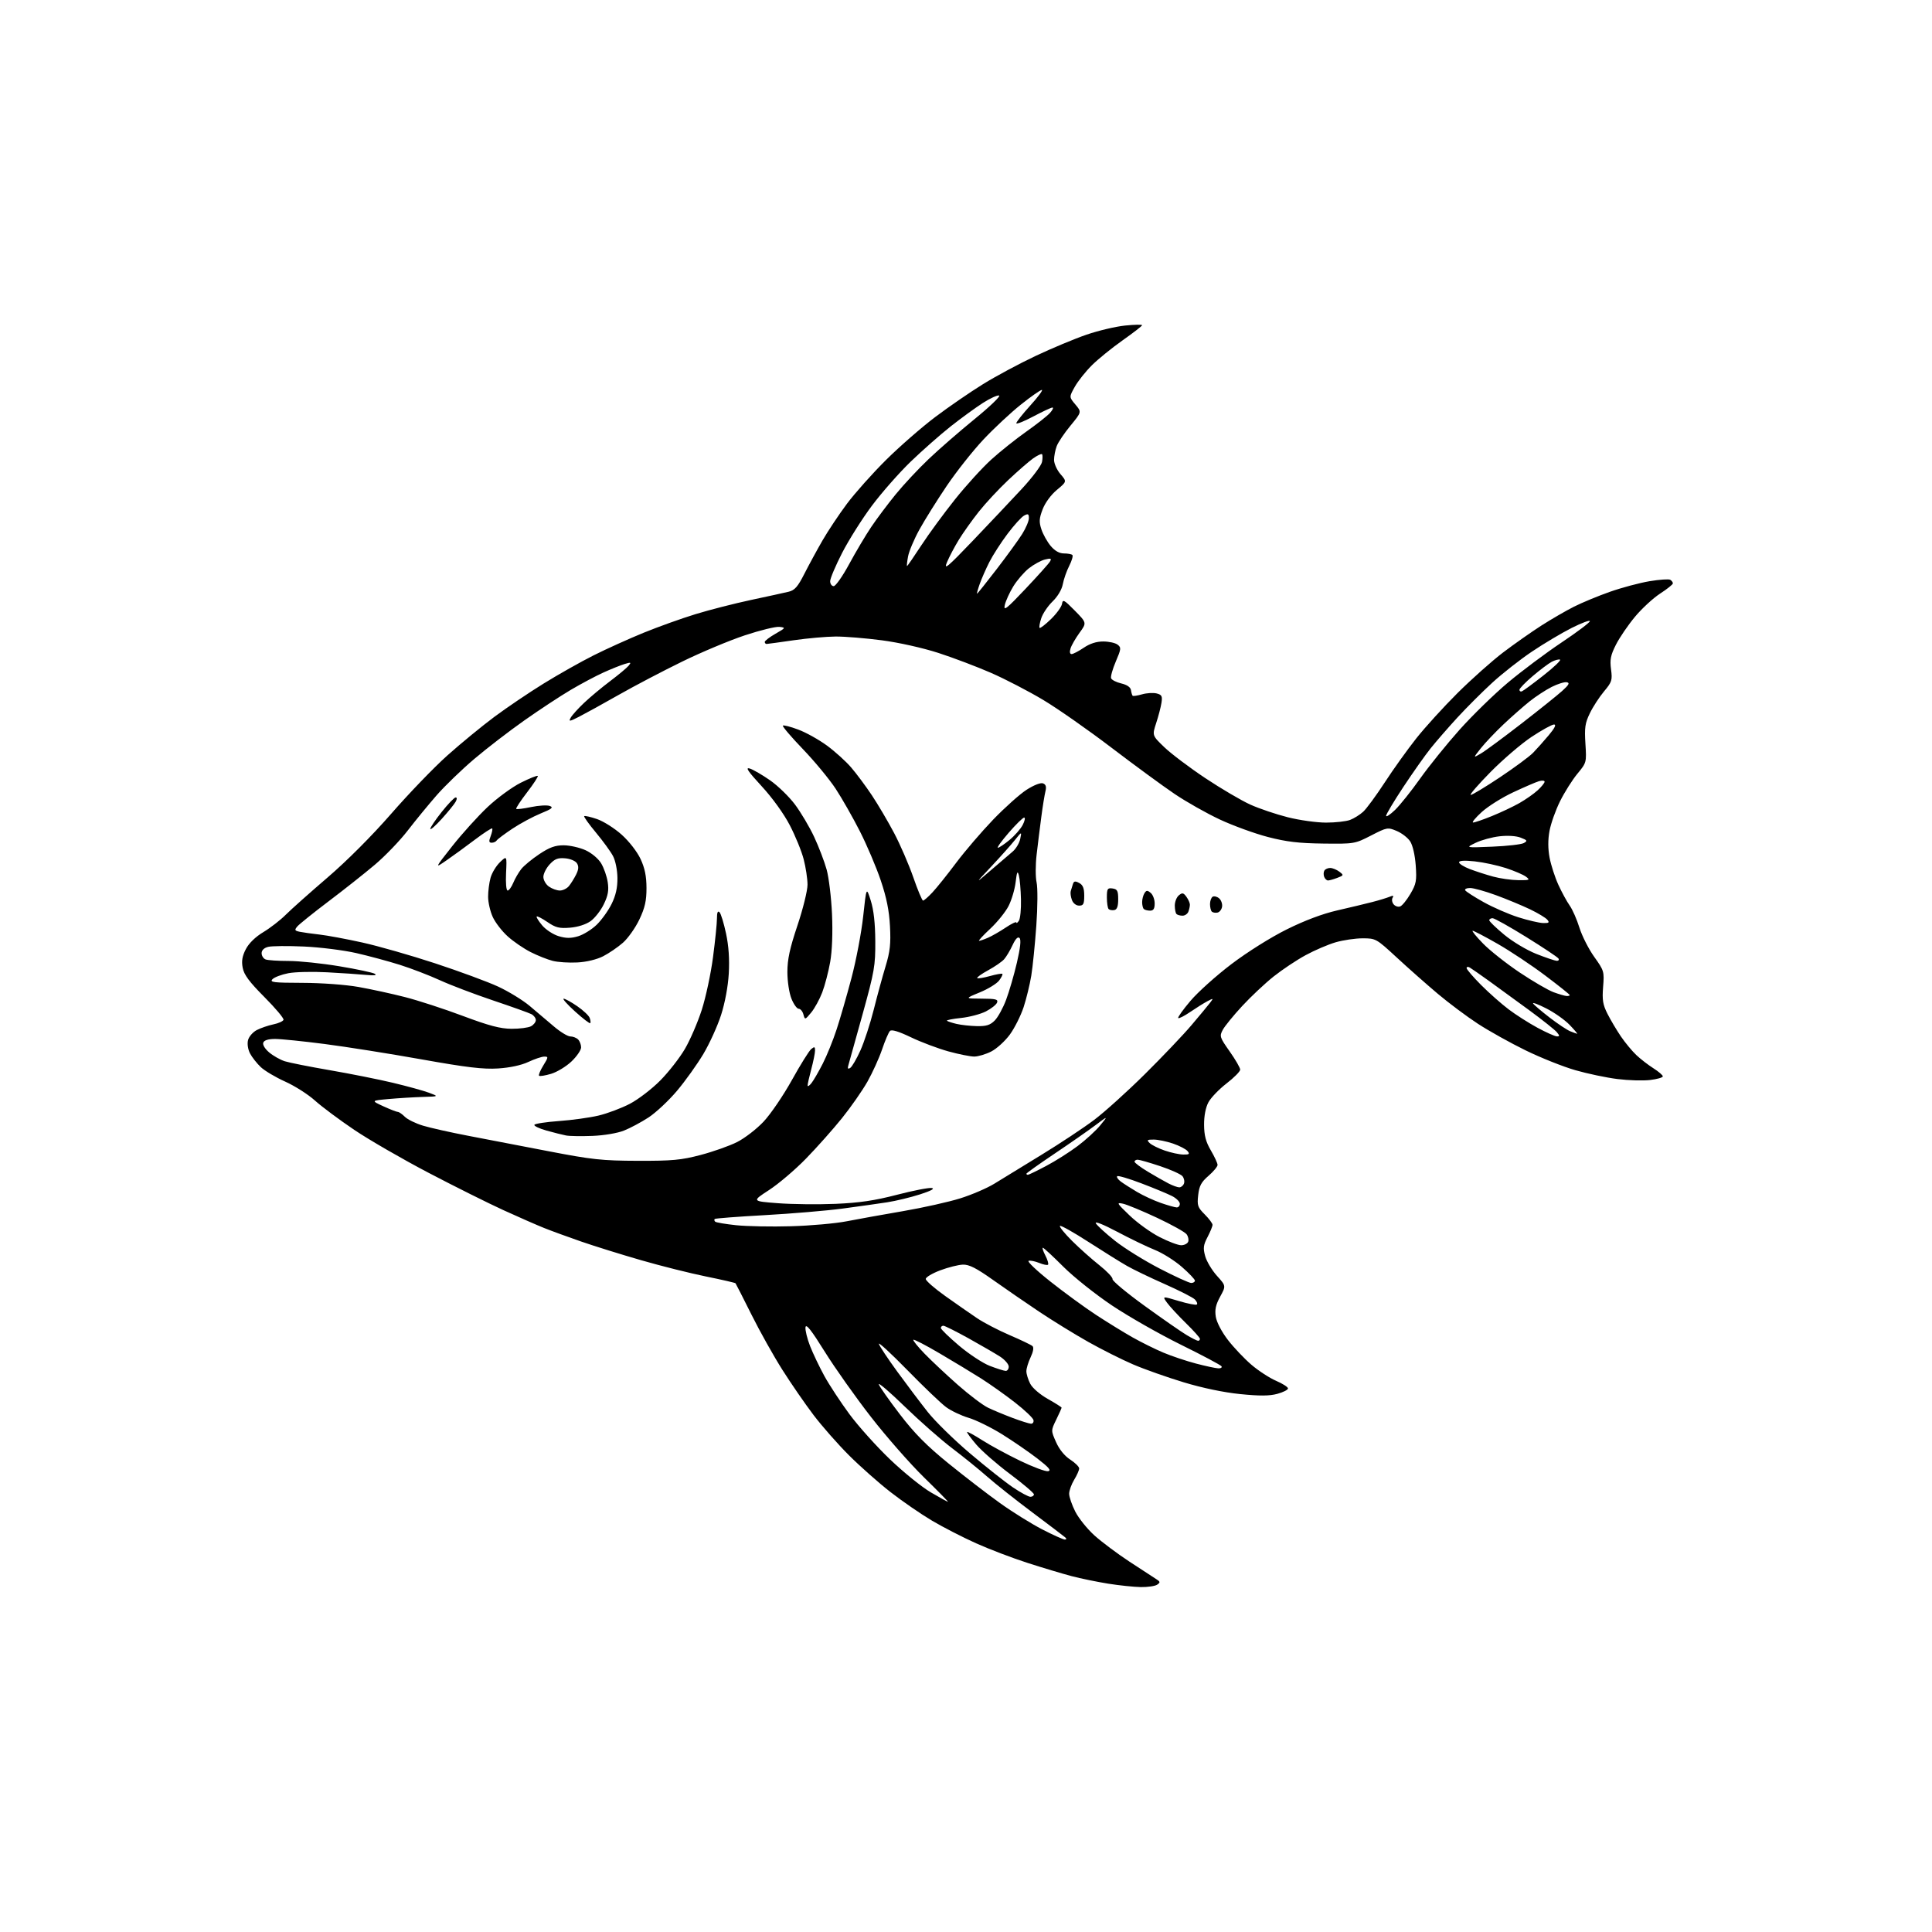 <?xml version="1.0" encoding="UTF-8" standalone="no"?>
<svg 
  version="1.1" 
  xmlns="http://www.w3.org/2000/svg" 
  xmlns:xlink="http://www.w3.org/1999/xlink" 
  xmlns:svg="http://www.w3.org/2000/svg"
  xmlns:rdf="http://www.w3.org/1999/02/22-rdf-syntax-ns#"
  xmlns:cc="http://creativecommons.org/ns#"
  xmlns:dc="http://purl.org/dc/elements/1.1/"
  viewBox="0 0 768 768"
  width="768"
  height="768"
>
<style>svg {background-color: white; }</style>"
<path stroke="none" fill="black" fill-rule="evenodd" d="M453.50,630.89C450.75,630.84 444.90,630.23 440.50,629.53C436.10,628.82 429.57,627.48 426.00,626.54C422.43,625.60 414.55,623.24 408.50,621.29C402.45,619.35 393.23,615.83 388.00,613.48C382.77,611.14 374.90,607.09 370.50,604.49C366.10,601.88 358.68,596.78 354.00,593.13C349.32,589.49 341.89,582.91 337.48,578.50C333.07,574.10 326.74,566.90 323.40,562.50C320.06,558.10 314.50,550.04 311.04,544.58C307.58,539.13 302.03,529.23 298.72,522.58C295.40,515.94 292.55,510.33 292.38,510.12C292.22,509.92 286.93,508.70 280.63,507.42C274.33,506.14 262.72,503.23 254.84,500.95C246.95,498.68 236.22,495.33 231.00,493.52C225.78,491.71 219.15,489.29 216.28,488.14C213.41,486.99 206.13,483.80 200.11,481.05C194.09,478.30 180.68,471.61 170.33,466.19C159.97,460.76 146.70,453.10 140.84,449.15C134.98,445.20 127.95,439.96 125.21,437.50C122.47,435.03 117.14,431.64 113.36,429.95C109.59,428.26 105.22,425.66 103.66,424.19C102.10,422.71 100.18,420.27 99.39,418.76C98.56,417.16 98.22,414.95 98.60,413.47C98.95,412.07 100.52,410.27 102.08,409.46C103.65,408.65 106.60,407.64 108.64,407.21C110.68,406.79 112.51,405.97 112.70,405.39C112.90,404.81 109.48,400.74 105.11,396.35C99.06,390.27 96.99,387.48 96.47,384.70C95.96,382.00 96.30,380.05 97.73,377.29C98.95,374.94 101.55,372.41 104.70,370.52C107.46,368.86 111.47,365.75 113.61,363.61C115.75,361.47 123.22,354.82 130.20,348.83C137.92,342.21 147.87,332.24 155.55,323.43C162.50,315.45 172.53,305.04 177.84,300.30C183.15,295.55 191.55,288.66 196.50,284.97C201.45,281.29 210.27,275.32 216.11,271.72C221.94,268.11 230.87,263.08 235.96,260.52C241.04,257.97 249.99,253.92 255.85,251.53C261.71,249.14 271.00,245.81 276.50,244.13C282.00,242.44 291.90,239.91 298.50,238.50C305.10,237.10 311.85,235.62 313.50,235.22C315.91,234.64 317.14,233.24 319.73,228.13C321.51,224.63 324.76,218.65 326.95,214.85C329.14,211.05 333.53,204.46 336.70,200.22C339.88,195.97 346.87,188.14 352.25,182.80C357.63,177.47 366.43,169.79 371.81,165.74C377.18,161.69 385.72,155.82 390.79,152.69C395.85,149.55 405.26,144.51 411.69,141.48C418.12,138.44 427.23,134.64 431.94,133.03C436.65,131.41 443.54,129.79 447.25,129.41C450.96,129.03 454.00,128.97 454.00,129.28C454.00,129.58 450.51,132.29 446.25,135.29C441.99,138.30 436.48,142.77 434.00,145.24C431.52,147.71 428.48,151.55 427.24,153.77C424.97,157.82 424.97,157.82 427.48,160.80C429.99,163.78 429.99,163.78 425.56,169.17C423.11,172.13 420.64,175.81 420.06,177.34C419.48,178.88 419.00,181.34 419.00,182.82C419.00,184.29 420.15,186.84 421.55,188.47C424.11,191.43 424.11,191.43 420.13,194.74C417.79,196.68 415.46,199.86 414.47,202.44C413.07,206.10 412.99,207.44 413.98,210.44C414.64,212.43 416.30,215.39 417.67,217.03C419.33,218.99 421.11,220.00 422.92,220.00C424.43,220.00 425.95,220.28 426.29,220.62C426.63,220.97 426.07,222.90 425.04,224.92C424.01,226.94 422.86,230.21 422.49,232.19C422.09,234.35 420.47,237.09 418.43,239.07C416.56,240.88 414.53,243.88 413.92,245.74C413.30,247.61 413.01,249.34 413.26,249.59C413.51,249.84 415.54,248.27 417.78,246.10C420.01,243.93 421.99,241.20 422.17,240.03C422.46,238.13 423.02,238.43 427.26,242.74C432.02,247.58 432.02,247.58 429.13,251.54C427.55,253.72 425.94,256.51 425.56,257.75C425.12,259.16 425.28,260.00 425.99,260.00C426.60,260.00 428.76,258.87 430.79,257.50C433.22,255.84 435.84,255.00 438.54,255.00C440.78,255.00 443.35,255.56 444.25,256.25C445.75,257.40 445.69,257.96 443.55,262.95C442.27,265.95 441.43,268.95 441.68,269.62C441.94,270.29 443.76,271.22 445.73,271.68C448.04,272.23 449.41,273.18 449.58,274.36C449.73,275.36 450.03,276.36 450.24,276.57C450.46,276.79 452.14,276.53 453.98,276.01C455.82,275.48 458.42,275.32 459.76,275.65C461.83,276.17 462.12,276.72 461.70,279.38C461.44,281.10 460.49,284.72 459.60,287.43C457.99,292.36 457.99,292.36 462.83,297.02C465.49,299.58 472.81,305.11 479.10,309.30C485.39,313.49 493.46,318.23 497.02,319.84C500.58,321.45 507.30,323.71 511.94,324.88C516.58,326.05 523.42,327.00 527.13,327.00C530.83,327.00 535.14,326.52 536.68,325.93C538.23,325.35 540.57,323.88 541.89,322.68C543.20,321.48 547.07,316.23 550.48,311.00C553.88,305.77 559.52,297.90 563.01,293.50C566.49,289.10 573.88,280.99 579.42,275.47C584.97,269.96 593.10,262.72 597.50,259.37C601.90,256.03 608.74,251.23 612.69,248.69C616.65,246.16 622.50,242.77 625.69,241.16C628.89,239.55 635.33,236.88 640.00,235.24C644.67,233.59 651.74,231.71 655.71,231.04C659.68,230.38 663.39,230.12 663.96,230.48C664.53,230.83 665.00,231.47 665.00,231.89C665.00,232.32 662.73,234.14 659.95,235.94C657.17,237.74 652.66,241.90 649.93,245.18C647.19,248.47 643.79,253.45 642.37,256.26C640.25,260.44 639.90,262.19 640.41,266.06C640.99,270.38 640.76,271.10 637.62,274.85C635.74,277.10 633.20,281.01 631.98,283.55C630.09,287.44 629.82,289.31 630.23,295.64C630.70,303.08 630.68,303.17 627.05,307.56C625.03,310.00 621.94,314.91 620.16,318.47C618.39,322.03 616.50,327.34 615.96,330.27C615.30,333.81 615.32,337.39 615.99,340.97C616.56,343.93 618.12,348.77 619.48,351.73C620.83,354.68 622.85,358.38 623.96,359.95C625.08,361.52 626.83,365.49 627.85,368.78C628.88,372.06 631.53,377.29 633.74,380.38C637.64,385.83 637.75,386.20 637.26,392.30C636.85,397.52 637.15,399.37 639.02,403.05C640.26,405.50 642.65,409.52 644.33,412.00C646.02,414.48 648.77,417.80 650.45,419.39C652.13,420.98 655.19,423.35 657.25,424.65C659.31,425.96 661.00,427.41 661.00,427.87C661.00,428.34 658.71,428.99 655.92,429.32C653.13,429.65 647.28,429.48 642.93,428.93C638.58,428.39 631.07,426.81 626.26,425.43C621.44,424.05 612.55,420.51 606.50,417.56C600.45,414.61 591.90,409.84 587.50,406.97C583.10,404.10 575.90,398.72 571.50,395.01C567.10,391.30 559.78,384.83 555.24,380.63C547.11,373.12 546.90,373.00 541.67,373.00C538.75,373.00 533.92,373.71 530.93,374.58C527.94,375.45 522.58,377.75 519.00,379.70C515.42,381.64 509.71,385.45 506.30,388.16C502.89,390.87 497.27,396.15 493.80,399.90C490.33,403.65 486.85,407.91 486.07,409.38C484.71,411.90 484.86,412.36 488.82,417.97C491.12,421.23 493.00,424.49 493.00,425.20C492.99,425.92 490.54,428.39 487.54,430.71C484.55,433.02 481.31,436.40 480.35,438.21C479.26,440.26 478.61,443.62 478.64,447.14C478.67,451.39 479.33,453.89 481.34,457.32C482.80,459.81 484.00,462.40 484.00,463.07C484.00,463.74 482.38,465.69 480.41,467.40C477.52,469.89 476.71,471.40 476.30,475.07C475.83,479.17 476.09,479.94 478.89,482.74C480.60,484.45 482.00,486.32 482.00,486.89C482.00,487.47 481.11,489.65 480.02,491.74C478.35,494.93 478.20,496.15 479.08,499.34C479.66,501.43 481.76,504.94 483.75,507.15C487.37,511.16 487.37,511.16 485.03,515.44C483.26,518.69 482.84,520.62 483.30,523.46C483.65,525.63 485.67,529.48 488.13,532.67C490.46,535.69 494.67,540.12 497.48,542.53C500.29,544.93 504.71,547.80 507.30,548.91C509.88,550.02 512.00,551.38 512.00,551.93C512.00,552.47 510.09,553.44 507.75,554.08C504.61,554.93 500.75,554.95 492.98,554.17C486.44,553.51 477.91,551.73 470.48,549.47C463.89,547.48 454.85,544.28 450.39,542.36C445.93,540.45 437.90,536.41 432.55,533.40C427.19,530.38 418.47,525.01 413.16,521.47C407.85,517.92 399.57,512.22 394.76,508.81C388.09,504.08 385.25,502.63 382.76,502.71C380.97,502.77 376.91,503.79 373.75,504.98C370.59,506.17 368.00,507.71 368.00,508.41C368.00,509.11 371.49,512.16 375.75,515.19C380.01,518.22 385.69,522.17 388.36,523.97C391.03,525.77 396.88,528.82 401.36,530.74C405.84,532.66 409.92,534.62 410.44,535.10C411.02,535.64 410.73,537.34 409.69,539.52C408.76,541.47 408.00,543.97 408.00,545.08C408.00,546.19 408.69,548.43 409.53,550.06C410.41,551.76 413.39,554.33 416.53,556.10C419.54,557.80 422.00,559.36 422.00,559.57C422.00,559.78 421.05,561.91 419.88,564.31C417.76,568.67 417.76,568.67 419.80,573.27C421.06,576.13 423.18,578.75 425.40,580.19C427.37,581.46 428.98,583.05 428.99,583.73C428.99,584.40 428.10,586.43 427.00,588.23C425.91,590.03 425.01,592.53 425.00,593.78C425.00,595.04 426.10,598.24 427.44,600.89C428.79,603.54 432.23,607.82 435.09,610.39C437.95,612.96 444.20,617.64 448.98,620.78C453.76,623.93 458.53,627.04 459.59,627.70C461.24,628.74 461.30,629.04 460.00,629.93C459.18,630.50 456.25,630.93 453.50,630.89zM423.28,612.00C423.97,612.00 424.04,611.67 423.45,611.14C422.93,610.67 417.06,606.22 410.42,601.24C403.77,596.26 395.67,589.85 392.42,586.98C389.16,584.11 382.90,579.04 378.50,575.71C374.10,572.38 365.59,564.89 359.60,559.08C353.60,553.26 348.99,549.32 349.34,550.32C349.70,551.32 353.48,556.69 357.74,562.25C363.54,569.81 368.41,574.74 377.03,581.73C383.37,586.87 392.59,593.98 397.53,597.51C402.46,601.05 410.02,605.75 414.33,607.97C418.63,610.19 422.66,612.00 423.28,612.00zM376.85,597.00C377.06,597.00 372.76,592.61 367.27,587.25C361.79,581.89 352.33,571.11 346.25,563.29C340.17,555.48 331.88,543.78 327.84,537.29C322.55,528.80 320.42,526.08 320.20,527.59C320.04,528.74 320.86,532.11 322.02,535.09C323.19,538.07 325.75,543.42 327.71,547.00C329.68,550.58 334.16,557.40 337.67,562.16C341.19,566.92 348.46,575.02 353.84,580.16C359.22,585.30 366.50,591.19 370.04,593.25C373.57,595.31 376.63,597.00 376.85,597.00zM409.60,595.00C410.37,595.00 411.00,594.56 411.00,594.03C411.00,593.49 406.74,589.87 401.53,585.97C396.31,582.07 390.26,576.78 388.07,574.22C385.89,571.66 384.25,569.42 384.44,569.23C384.63,569.04 387.34,570.52 390.47,572.52C393.60,574.53 400.36,578.19 405.49,580.67C410.62,583.15 415.64,585.02 416.64,584.83C418.02,584.57 416.95,583.31 412.30,579.73C408.90,577.12 402.57,572.77 398.22,570.07C393.87,567.38 387.93,564.46 385.01,563.60C382.10,562.73 378.10,560.83 376.11,559.37C374.12,557.92 367.17,551.27 360.66,544.61C354.14,537.95 349.06,533.28 349.37,534.23C349.67,535.19 352.96,540.14 356.67,545.23C360.39,550.33 365.82,557.53 368.75,561.24C371.68,564.95 379.26,572.38 385.59,577.74C391.92,583.11 399.60,589.19 402.65,591.25C405.70,593.31 408.83,595.00 409.60,595.00zM409.82,565.95C410.55,565.98 411.00,565.32 410.82,564.50C410.65,563.67 407.35,560.54 403.50,557.54C399.65,554.53 393.57,550.23 390.00,547.96C386.43,545.70 379.01,541.21 373.52,537.99C368.04,534.76 363.34,532.33 363.08,532.58C362.83,532.84 364.84,535.34 367.56,538.14C370.28,540.94 376.20,546.50 380.73,550.49C385.25,554.48 390.65,558.57 392.73,559.57C394.80,560.57 399.20,562.40 402.50,563.64C405.80,564.88 409.10,565.92 409.82,565.95zM399.75,544.95C400.44,544.98 400.99,544.21 400.99,543.25C400.98,542.29 399.44,540.51 397.57,539.29C395.69,538.08 390.07,534.82 385.08,532.04C380.08,529.27 375.55,527.00 375.00,527.00C374.45,527.00 374.00,527.40 374.00,527.90C374.00,528.39 377.24,531.54 381.21,534.90C385.17,538.26 390.69,541.89 393.46,542.96C396.23,544.02 399.06,544.92 399.75,544.95zM484.31,543.94C485.30,543.98 485.87,543.60 485.57,543.12C485.27,542.63 478.04,538.79 469.50,534.58C460.96,530.37 448.62,523.34 442.08,518.97C435.53,514.59 426.80,507.64 422.67,503.51C418.54,499.38 414.89,496.00 414.55,496.00C414.22,496.00 414.67,497.39 415.55,499.09C416.43,500.79 416.90,502.43 416.61,502.73C416.31,503.03 414.72,502.71 413.08,502.03C411.44,501.36 409.55,500.98 408.89,501.20C408.22,501.43 412.13,505.15 417.59,509.47C423.04,513.79 431.17,519.72 435.65,522.66C440.13,525.59 446.66,529.61 450.15,531.59C453.64,533.56 459.18,536.31 462.44,537.68C465.71,539.06 471.56,541.02 475.44,542.04C479.33,543.06 483.31,543.91 484.31,543.94zM476.25,532.98C476.66,532.99 477.00,532.65 477.00,532.22C477.00,531.78 474.49,528.97 471.42,525.97C468.35,522.96 464.98,519.31 463.92,517.85C462.00,515.20 462.00,515.20 468.59,517.17C472.22,518.26 475.45,518.88 475.78,518.55C476.11,518.22 475.73,517.31 474.94,516.52C474.15,515.74 468.78,513.01 463.02,510.45C457.25,507.90 450.50,504.65 448.02,503.23C445.53,501.82 438.65,497.52 432.71,493.70C426.78,489.87 421.67,487.00 421.35,487.32C421.03,487.64 423.18,490.30 426.13,493.24C429.09,496.18 433.98,500.54 437.00,502.93C440.02,505.32 442.38,507.81 442.24,508.47C442.10,509.14 447.84,513.92 454.99,519.09C462.14,524.27 469.69,529.51 471.75,530.73C473.81,531.96 475.84,532.97 476.25,532.98zM473.52,510.00C474.33,510.00 475.00,509.58 475.00,509.08C475.00,508.57 472.67,506.11 469.81,503.62C466.96,501.12 462.12,498.08 459.06,496.86C456.00,495.63 449.27,492.39 444.11,489.65C438.52,486.69 435.08,485.33 435.62,486.29C436.12,487.18 439.52,490.29 443.18,493.20C446.84,496.12 454.83,501.09 460.94,504.25C467.04,507.41 472.71,510.00 473.52,510.00zM469.53,495.00C470.77,495.00 472.03,494.37 472.32,493.60C472.62,492.83 472.33,491.49 471.68,490.63C471.03,489.76 465.75,486.82 459.94,484.09C454.13,481.37 448.05,478.85 446.44,478.50C443.70,477.90 443.88,478.22 449.05,483.18C452.10,486.11 457.45,489.96 460.94,491.75C464.43,493.54 468.29,495.00 469.53,495.00zM314.50,487.45C322.20,487.23 332.10,486.35 336.50,485.49C340.90,484.63 351.02,482.81 359.00,481.44C366.98,480.07 377.22,477.78 381.76,476.35C386.30,474.93 392.38,472.31 395.26,470.54C398.14,468.77 406.57,463.61 414.00,459.06C421.43,454.52 430.87,448.26 434.98,445.15C439.10,442.04 448.15,433.88 455.09,427.00C462.04,420.12 470.39,411.35 473.65,407.50C476.92,403.65 480.24,399.64 481.04,398.59C482.43,396.77 482.38,396.74 480.00,397.98C478.62,398.71 475.56,400.62 473.18,402.24C470.80,403.87 468.63,404.97 468.36,404.69C468.08,404.42 470.28,401.33 473.24,397.85C476.20,394.36 483.54,387.77 489.56,383.21C495.85,378.44 505.17,372.59 511.50,369.45C518.58,365.93 525.71,363.25 531.50,361.92C536.45,360.79 542.75,359.28 545.50,358.57C548.25,357.86 551.36,356.91 552.41,356.47C553.80,355.88 554.12,356.00 553.58,356.87C553.17,357.54 553.35,358.72 553.99,359.48C554.62,360.25 555.80,360.63 556.60,360.32C557.40,360.02 559.22,357.77 560.66,355.32C562.97,351.37 563.21,350.11 562.77,343.97C562.47,339.88 561.57,336.00 560.56,334.45C559.62,333.01 557.20,331.15 555.19,330.31C551.64,328.82 551.36,328.87 545.02,332.13C538.58,335.44 538.34,335.48 526.00,335.33C516.30,335.21 511.37,334.63 503.98,332.71C498.75,331.35 490.17,328.22 484.91,325.77C479.65,323.31 471.56,318.74 466.93,315.61C462.29,312.48 451.00,304.20 441.82,297.21C432.65,290.22 420.45,281.68 414.70,278.24C408.95,274.80 399.64,269.97 394.01,267.50C388.38,265.04 378.92,261.46 372.99,259.54C366.79,257.54 357.26,255.41 350.55,254.53C344.14,253.69 335.88,253.01 332.20,253.03C328.51,253.05 321.00,253.72 315.50,254.51C310.00,255.31 305.16,255.97 304.75,255.98C304.34,255.99 304.00,255.63 304.00,255.18C304.00,254.74 305.91,253.27 308.25,251.93C312.35,249.59 312.41,249.49 309.83,249.19C308.36,249.02 302.16,250.54 296.04,252.57C289.93,254.60 278.76,259.28 271.22,262.97C263.67,266.65 252.32,272.60 246.00,276.19C239.68,279.78 232.56,283.70 230.19,284.91C226.34,286.87 225.98,286.91 226.86,285.30C227.40,284.31 229.79,281.66 232.17,279.41C234.55,277.15 239.22,273.26 242.55,270.75C245.87,268.25 249.17,265.50 249.88,264.64C251.01,263.28 250.83,263.19 248.33,263.94C246.78,264.41 243.00,265.92 239.95,267.30C236.90,268.67 231.00,271.81 226.85,274.26C222.70,276.71 214.40,282.17 208.40,286.40C202.41,290.62 193.45,297.51 188.50,301.72C183.55,305.92 176.84,312.41 173.59,316.12C170.34,319.84 165.16,326.15 162.08,330.15C159.00,334.15 153.11,340.28 148.99,343.76C144.87,347.24 136.55,353.82 130.49,358.39C124.44,362.97 118.89,367.43 118.16,368.31C117.00,369.70 117.14,369.98 119.16,370.40C120.45,370.66 123.97,371.16 127.00,371.50C130.03,371.84 137.68,373.26 144.00,374.66C150.32,376.05 163.38,379.79 173.00,382.95C182.62,386.12 193.88,390.27 198.00,392.18C202.12,394.09 207.75,397.53 210.50,399.83C213.25,402.13 217.60,405.81 220.16,408.01C222.72,410.20 225.67,412.00 226.71,412.00C227.75,412.00 229.14,412.54 229.80,413.20C230.46,413.86 231.00,415.28 231.00,416.35C231.00,417.43 229.28,419.94 227.18,421.94C225.08,423.94 221.44,426.15 219.08,426.86C216.73,427.56 214.57,427.91 214.29,427.62C214.00,427.34 214.76,425.51 215.97,423.55C218.01,420.24 218.04,420.00 216.33,420.02C215.32,420.03 212.47,420.99 210.00,422.15C207.21,423.46 202.66,424.43 198.00,424.73C192.09,425.10 185.63,424.34 167.49,421.10C154.84,418.84 137.52,416.10 128.99,415.00C120.47,413.90 111.64,413.00 109.36,413.00C106.66,413.00 105.02,413.51 104.66,414.45C104.33,415.31 105.30,416.92 107.02,418.37C108.63,419.72 111.42,421.30 113.22,421.87C115.03,422.44 123.10,424.04 131.16,425.43C139.22,426.82 150.47,429.06 156.16,430.42C161.85,431.78 168.30,433.55 170.50,434.37C174.50,435.86 174.50,435.86 168.00,436.05C164.43,436.16 158.35,436.53 154.50,436.88C147.50,437.51 147.50,437.51 152.38,439.76C155.06,440.99 157.65,442.00 158.13,442.00C158.61,442.00 159.88,442.88 160.94,443.94C162.01,445.01 165.28,446.61 168.19,447.48C171.11,448.36 179.12,450.15 186.00,451.47C192.88,452.78 207.28,455.55 218.00,457.62C235.37,460.97 239.25,461.39 253.50,461.44C267.22,461.48 270.78,461.15 278.50,459.12C283.45,457.82 289.98,455.51 293.00,453.99C296.02,452.47 300.77,448.81 303.54,445.86C306.32,442.91 311.36,435.51 314.75,429.41C318.13,423.31 321.60,417.75 322.45,417.04C323.76,415.96 324.00,416.05 323.99,417.63C323.98,418.66 323.31,421.98 322.50,425.00C321.69,428.02 321.03,430.95 321.04,431.50C321.05,432.05 321.76,431.60 322.61,430.50C323.46,429.40 325.48,425.92 327.08,422.77C328.69,419.62 331.15,413.55 332.55,409.27C333.96,405.00 336.62,395.76 338.48,388.75C340.34,381.73 342.43,370.71 343.13,364.25C344.40,352.50 344.40,352.50 346.14,358.00C347.31,361.71 347.90,366.95 347.94,374.11C348.00,383.88 347.60,386.15 342.91,403.11C340.10,413.22 337.56,422.36 337.25,423.41C336.84,424.78 337.04,425.09 337.97,424.52C338.67,424.08 340.49,420.98 342.01,417.61C343.53,414.25 345.91,406.96 347.31,401.42C348.70,395.87 350.83,388.07 352.04,384.09C353.81,378.25 354.15,375.18 353.78,368.18C353.46,361.98 352.41,356.78 350.12,350.00C348.36,344.77 344.63,336.00 341.84,330.50C339.05,325.00 334.69,317.35 332.16,313.50C329.62,309.65 323.75,302.56 319.12,297.74C314.48,292.92 310.93,288.74 311.21,288.45C311.50,288.16 314.26,288.87 317.34,290.03C320.43,291.18 325.56,294.05 328.76,296.40C331.95,298.75 336.28,302.66 338.36,305.09C340.45,307.52 344.14,312.48 346.57,316.12C349.00,319.77 352.98,326.52 355.41,331.12C357.85,335.73 361.28,343.66 363.05,348.75C364.81,353.84 366.56,358.00 366.93,358.00C367.30,358.00 368.98,356.54 370.65,354.75C372.33,352.96 376.57,347.68 380.07,343.00C383.58,338.32 390.22,330.58 394.83,325.78C399.45,320.99 405.42,315.65 408.11,313.93C410.98,312.09 413.67,311.04 414.61,311.40C415.76,311.84 416.03,312.74 415.58,314.55C415.23,315.95 414.48,320.56 413.93,324.79C413.37,329.03 412.53,335.77 412.07,339.76C411.60,343.76 411.60,348.71 412.06,350.76C412.53,352.86 412.49,360.43 411.95,368.00C411.42,375.43 410.52,384.38 409.94,387.90C409.36,391.41 407.99,397.04 406.89,400.40C405.78,403.75 403.34,408.63 401.45,411.23C399.56,413.82 396.23,416.86 394.05,417.98C391.87,419.09 388.82,420.00 387.27,420.00C385.72,420.00 381.09,419.07 376.98,417.94C372.87,416.80 366.19,414.29 362.14,412.35C357.24,410.00 354.45,409.15 353.78,409.82C353.23,410.37 351.82,413.67 350.64,417.16C349.45,420.65 346.83,426.43 344.81,430.00C342.78,433.57 338.23,440.10 334.69,444.50C331.15,448.90 324.71,456.14 320.38,460.58C316.05,465.03 309.43,470.65 305.68,473.08C298.87,477.50 298.87,477.50 309.18,478.29C314.86,478.73 325.19,478.84 332.13,478.55C341.66,478.14 347.66,477.25 356.53,474.95C362.99,473.27 369.23,472.06 370.39,472.25C371.75,472.48 370.10,473.37 365.73,474.78C362.00,475.97 356.15,477.39 352.73,477.92C349.30,478.45 341.32,479.58 335.00,480.42C328.68,481.27 314.74,482.44 304.02,483.04C293.31,483.63 284.35,484.32 284.11,484.56C283.86,484.80 283.94,485.28 284.28,485.62C284.62,485.96 288.41,486.60 292.70,487.05C296.99,487.49 306.80,487.68 314.50,487.45zM467.75,479.97C468.44,479.99 469.00,479.34 469.00,478.53C469.00,477.71 467.63,476.34 465.95,475.47C464.27,474.61 458.80,472.33 453.80,470.43C448.80,468.52 444.44,467.23 444.11,467.56C443.77,467.89 444.40,468.84 445.50,469.66C446.60,470.48 449.52,472.35 451.99,473.81C454.45,475.27 458.73,477.25 461.49,478.20C464.24,479.15 467.06,479.95 467.75,479.97zM468.78,471.99C469.49,472.00 470.32,471.32 470.64,470.49C470.96,469.66 470.69,468.33 470.04,467.54C469.38,466.76 465.39,464.96 461.17,463.56C456.95,462.15 452.93,461.00 452.25,461.00C451.56,461.00 451.00,461.35 451.00,461.79C451.00,462.22 453.36,464.00 456.25,465.74C459.14,467.48 462.85,469.59 464.50,470.44C466.15,471.29 468.08,471.99 468.78,471.99zM408.60,467.00C408.94,467.00 412.20,465.42 415.85,463.49C419.51,461.56 425.14,458.00 428.37,455.57C431.60,453.15 435.65,449.44 437.37,447.33C440.50,443.50 440.50,443.50 435.50,447.25C432.75,449.32 425.44,454.41 419.25,458.57C413.06,462.73 408.00,466.33 408.00,466.57C408.00,466.81 408.27,467.00 408.60,467.00zM470.37,458.95C472.75,458.99 473.04,458.75 472.06,457.57C471.41,456.79 468.80,455.44 466.26,454.57C463.72,453.71 460.28,453.00 458.61,453.00C455.97,453.00 455.76,453.18 457.04,454.41C457.84,455.18 460.52,456.51 463.00,457.36C465.48,458.21 468.79,458.93 470.37,458.95zM235.50,451.54C231.10,451.71 226.38,451.64 225.00,451.37C223.62,451.11 220.12,450.22 217.21,449.41C214.31,448.59 212.15,447.56 212.43,447.11C212.71,446.67 217.11,446.00 222.22,445.63C227.32,445.27 234.38,444.29 237.91,443.46C241.43,442.63 247.06,440.51 250.41,438.76C253.76,437.00 259.20,432.83 262.50,429.48C265.80,426.14 270.20,420.50 272.27,416.95C274.35,413.40 277.36,406.41 278.97,401.42C280.57,396.42 282.59,386.99 283.44,380.46C284.30,373.93 285.00,367.01 285.00,365.09C285.00,362.73 285.33,361.93 286.02,362.62C286.57,363.17 287.74,366.98 288.61,371.07C289.67,376.04 290.03,381.31 289.70,387.00C289.40,392.16 288.19,398.65 286.63,403.50C285.21,407.90 282.04,414.88 279.58,419.00C277.12,423.12 272.42,429.70 269.13,433.60C265.84,437.51 260.75,442.27 257.83,444.19C254.90,446.10 250.47,448.47 248.00,449.44C245.42,450.46 240.08,451.36 235.50,451.54zM618.87,411.98C620.04,412.00 620.04,411.74 618.87,410.32C618.12,409.40 613.17,405.46 607.88,401.57C602.59,397.68 595.39,392.44 591.88,389.92C588.37,387.40 584.94,385.01 584.25,384.61C583.56,384.21 583.00,384.31 583.00,384.83C583.00,385.35 585.59,388.37 588.75,391.54C591.91,394.71 596.84,399.07 599.70,401.23C602.56,403.39 607.73,406.69 611.20,408.56C614.66,410.43 618.12,411.96 618.87,411.98zM626.95,410.94C627.19,410.97 625.84,409.38 623.95,407.41C622.05,405.43 617.87,402.48 614.65,400.85C611.43,399.21 609.09,398.34 609.44,398.91C609.80,399.48 612.74,401.99 615.98,404.48C619.22,406.98 622.91,409.43 624.18,409.94C625.46,410.46 626.70,410.90 626.95,410.94zM203.32,408.96C206.51,408.98 210.00,408.53 211.07,407.96C212.13,407.40 213.00,406.29 213.00,405.50C213.00,404.71 212.21,403.66 211.25,403.15C210.29,402.64 203.43,400.19 196.00,397.69C188.57,395.19 179.07,391.58 174.88,389.66C170.69,387.74 163.54,384.99 158.98,383.55C154.43,382.12 146.61,380.00 141.60,378.86C136.60,377.72 127.26,376.55 120.85,376.26C114.44,375.97 108.03,376.03 106.60,376.39C104.96,376.80 104.00,377.73 104.00,378.91C104.00,379.94 104.71,381.06 105.58,381.39C106.45,381.73 110.56,382.00 114.72,382.00C118.87,382.00 127.95,382.94 134.89,384.10C141.82,385.25 148.18,386.60 149.00,387.10C149.97,387.70 148.75,387.85 145.50,387.54C142.75,387.27 135.78,386.81 130.00,386.50C124.22,386.19 117.32,386.35 114.65,386.86C111.98,387.37 109.14,388.43 108.35,389.22C107.09,390.48 108.62,390.67 120.20,390.70C127.78,390.72 137.37,391.42 142.50,392.33C147.45,393.21 155.78,395.02 161.00,396.36C166.22,397.69 176.57,401.06 184.00,403.85C194.38,407.74 198.84,408.92 203.32,408.96zM388.30,407.90C392.06,407.98 393.59,407.50 395.40,405.69C396.68,404.42 398.72,400.70 399.94,397.44C401.17,394.17 403.10,387.54 404.23,382.69C405.60,376.81 405.95,373.55 405.28,372.88C404.62,372.22 403.70,373.15 402.51,375.69C401.54,377.79 400.04,380.31 399.18,381.29C398.32,382.28 395.45,384.26 392.80,385.70C390.15,387.15 388.20,388.54 388.47,388.80C388.73,389.06 390.99,388.70 393.50,388.00C396.01,387.30 398.24,386.91 398.46,387.13C398.68,387.35 398.10,388.54 397.16,389.78C396.23,391.02 392.77,393.14 389.48,394.49C383.50,396.95 383.50,396.95 390.22,396.98C395.86,397.00 396.84,397.25 396.35,398.54C396.02,399.39 394.01,400.97 391.89,402.06C389.76,403.14 385.31,404.31 381.99,404.66C378.67,405.01 376.17,405.50 376.43,405.76C376.69,406.02 378.38,406.58 380.20,407.01C382.01,407.44 385.66,407.84 388.30,407.90zM234.62,406.72C234.38,406.95 231.66,404.86 228.58,402.07C225.50,399.28 223.47,397.00 224.06,397.00C224.65,397.00 227.08,398.33 229.45,399.97C231.82,401.60 234.05,403.69 234.40,404.61C234.76,405.53 234.85,406.48 234.62,406.72zM322.46,402.50C320.01,405.46 319.97,405.47 319.37,403.25C319.04,402.01 318.19,401.00 317.49,401.00C316.79,401.00 315.49,399.19 314.61,396.98C313.70,394.71 313.00,390.09 313.00,386.38C313.00,381.36 313.95,376.98 317.00,367.88C319.20,361.32 321.00,354.04 321.00,351.69C321.00,349.34 320.31,344.78 319.47,341.56C318.64,338.34 316.15,332.24 313.94,328.01C311.56,323.43 307.03,317.15 302.76,312.52C297.31,306.61 296.18,304.92 298.04,305.50C299.39,305.92 303.03,308.03 306.12,310.19C309.22,312.35 313.67,316.67 316.02,319.81C318.36,322.94 321.79,328.72 323.63,332.66C325.47,336.60 327.71,342.45 328.60,345.66C329.49,348.87 330.45,356.86 330.74,363.42C331.06,370.88 330.79,377.99 330.01,382.42C329.32,386.31 327.90,391.75 326.85,394.50C325.80,397.25 323.83,400.85 322.46,402.50zM622.75,395.93C623.44,395.97 624.00,395.80 624.00,395.57C624.00,395.33 619.61,391.82 614.24,387.78C608.87,383.73 600.38,378.08 595.37,375.21C590.36,372.34 585.88,370.00 585.42,370.00C584.95,370.00 586.81,372.29 589.54,375.08C592.27,377.88 598.82,383.05 604.09,386.58C609.37,390.11 615.44,393.64 617.59,394.43C619.74,395.21 622.06,395.89 622.75,395.93zM229.53,382.59C226.21,382.77 221.81,382.49 219.75,381.97C217.68,381.45 213.73,379.88 210.96,378.48C208.19,377.08 204.07,374.26 201.81,372.21C199.54,370.17 196.87,366.70 195.87,364.50C194.86,362.30 194.04,358.70 194.03,356.50C194.02,354.30 194.46,350.90 195.00,348.94C195.54,346.99 197.23,344.20 198.74,342.74C201.50,340.10 201.50,340.10 201.17,347.05C200.98,351.06 201.24,354.00 201.80,354.00C202.33,354.00 203.32,352.63 204.02,350.96C204.71,349.29 206.14,346.82 207.20,345.47C208.26,344.12 211.51,341.44 214.42,339.51C218.48,336.81 220.72,336.01 224.10,336.02C226.52,336.03 230.40,336.91 232.73,337.96C235.16,339.07 237.81,341.28 238.95,343.16C240.05,344.96 241.23,348.34 241.58,350.68C242.07,353.94 241.71,355.97 240.02,359.45C238.82,361.95 236.45,364.97 234.76,366.17C232.89,367.50 229.68,368.52 226.59,368.77C222.33,369.12 220.87,368.75 217.63,366.54C215.51,365.09 213.57,364.09 213.34,364.33C213.11,364.56 214.09,366.15 215.53,367.86C216.97,369.57 219.91,371.49 222.07,372.14C225.05,373.03 226.93,373.04 229.84,372.17C231.95,371.53 235.27,369.47 237.21,367.58C239.16,365.69 241.82,361.98 243.13,359.32C244.79,355.94 245.48,352.86 245.44,349.00C245.41,345.88 244.65,342.12 243.69,340.31C242.77,338.55 239.71,334.35 236.91,330.98C234.10,327.61 232.00,324.67 232.23,324.43C232.47,324.20 234.76,324.72 237.32,325.59C239.89,326.47 244.31,329.27 247.15,331.82C250.11,334.48 253.30,338.60 254.64,341.48C256.33,345.11 256.98,348.30 256.99,353.00C257.00,358.08 256.38,360.81 254.16,365.51C252.59,368.81 249.65,372.97 247.63,374.75C245.60,376.53 242.06,378.95 239.75,380.13C237.24,381.41 233.15,382.40 229.53,382.59zM618.81,381.94C619.53,381.97 619.85,381.56 619.52,381.03C619.19,380.49 613.45,376.67 606.78,372.53C600.11,368.39 594.05,365.00 593.32,365.00C592.60,365.00 592.00,365.37 592.00,365.81C592.00,366.26 594.68,368.85 597.95,371.56C601.29,374.33 606.89,377.68 610.70,379.19C614.44,380.67 618.09,381.90 618.81,381.94zM389.20,373.98C389.59,373.99 391.16,373.46 392.70,372.79C394.24,372.13 397.41,370.31 399.75,368.75C402.09,367.18 404.01,366.26 404.02,366.70C404.02,367.14 404.48,366.82 405.03,366.00C405.57,365.18 405.95,361.35 405.85,357.50C405.76,353.65 405.39,349.38 405.02,348.00C404.48,345.98 404.23,346.51 403.73,350.68C403.39,353.53 402.13,357.79 400.92,360.15C399.72,362.51 396.43,366.58 393.62,369.20C390.80,371.82 388.82,373.97 389.20,373.98zM613.37,366.92C615.73,366.99 616.04,366.75 615.08,365.60C614.44,364.83 611.35,362.97 608.21,361.46C605.07,359.96 599.00,357.44 594.72,355.87C590.44,354.29 585.80,353.00 584.41,353.00C583.02,353.00 582.14,353.41 582.45,353.92C582.76,354.42 586.05,356.54 589.76,358.61C593.47,360.68 599.65,363.38 603.50,364.61C607.35,365.83 611.79,366.87 613.37,366.92zM470.06,364.00C469.11,364.00 468.03,363.70 467.67,363.33C467.30,362.97 467.00,361.45 467.00,359.96C467.00,358.46 467.72,356.64 468.61,355.91C469.97,354.78 470.43,354.86 471.61,356.48C472.37,357.53 473.00,358.93 473.00,359.61C473.00,360.28 472.73,361.55 472.39,362.42C472.06,363.29 471.01,364.00 470.06,364.00zM483.95,362.77C483.10,362.94 482.09,362.75 481.70,362.37C481.32,361.98 481.00,360.64 481.00,359.39C481.00,358.14 481.47,356.83 482.04,356.47C482.62,356.12 483.76,356.39 484.59,357.08C485.42,357.76 485.96,359.26 485.80,360.40C485.63,361.54 484.80,362.61 483.95,362.77zM442.95,361.77C442.10,361.93 441.09,361.75 440.70,361.37C440.32,360.98 440.00,358.91 440.00,356.76C440.00,353.29 440.25,352.90 442.25,353.18C444.15,353.45 444.50,354.11 444.50,357.49C444.50,360.29 444.04,361.56 442.95,361.77zM457.17,362.00C456.16,362.00 455.03,361.70 454.67,361.33C454.30,360.97 454.01,359.73 454.02,358.58C454.02,357.44 454.44,355.85 454.94,355.06C455.69,353.87 456.12,353.85 457.42,354.94C458.29,355.66 459.00,357.54 459.00,359.12C459.00,361.25 458.52,362.00 457.17,362.00zM428.97,360.00C427.77,360.00 426.59,359.07 426.10,357.75C425.64,356.51 425.43,354.94 425.63,354.25C425.83,353.56 426.22,352.31 426.49,351.46C426.87,350.24 427.40,350.14 428.99,350.99C430.48,351.79 431.00,353.08 431.00,356.04C431.00,359.35 430.67,360.00 428.97,360.00zM222.57,354.00C223.73,354.00 225.34,353.21 226.14,352.25C226.93,351.29 228.22,349.23 229.00,347.68C230.02,345.64 230.12,344.41 229.35,343.18C228.76,342.23 226.71,341.37 224.66,341.19C221.75,340.94 220.51,341.43 218.51,343.59C217.13,345.07 216.00,347.33 216.00,348.59C216.00,349.85 217.00,351.59 218.22,352.44C219.44,353.30 221.40,354.00 222.57,354.00zM393.86,345.96C397.36,342.96 401.28,339.60 402.57,338.50C403.86,337.40 405.20,335.15 405.55,333.50C406.18,330.50 406.18,330.50 403.38,334.00C401.84,335.93 397.63,340.63 394.04,344.46C387.50,351.42 387.50,351.42 393.86,345.96zM527.90,350.00C527.37,350.00 526.69,349.35 526.38,348.55C526.07,347.75 526.11,346.62 526.47,346.05C526.83,345.47 527.88,345.01 528.81,345.03C529.74,345.05 531.35,345.71 532.40,346.50C534.22,347.88 534.19,347.98 531.58,348.97C530.09,349.54 528.43,350.00 527.90,350.00zM603.50,349.88C608.05,349.93 608.33,349.81 606.60,348.50C605.56,347.71 601.96,346.17 598.60,345.07C595.25,343.98 589.69,342.78 586.25,342.41C582.14,341.97 580.00,342.10 580.00,342.79C580.00,343.36 581.91,344.56 584.25,345.46C586.59,346.35 590.75,347.70 593.50,348.45C596.25,349.20 600.75,349.85 603.50,349.88zM177.48,342.01C172.74,345.28 172.74,345.28 179.79,336.33C183.68,331.41 189.98,324.44 193.79,320.84C197.61,317.24 203.56,312.88 207.03,311.14C210.49,309.41 213.53,308.19 213.77,308.44C214.01,308.68 212.09,311.63 209.50,315.00C206.91,318.37 204.98,321.31 205.21,321.55C205.45,321.78 208.12,321.45 211.15,320.81C214.18,320.18 217.52,319.99 218.57,320.39C220.09,320.97 219.38,321.56 214.96,323.35C211.93,324.59 206.87,327.30 203.72,329.39C200.57,331.49 197.75,333.60 197.44,334.10C197.13,334.59 196.24,335.00 195.47,335.00C194.35,335.00 194.26,334.44 195.05,332.36C195.60,330.91 195.87,329.54 195.65,329.31C195.42,329.09 192.31,331.12 188.73,333.82C185.16,336.53 180.09,340.21 177.48,342.01zM396.67,337.00C397.15,337.00 399.23,335.61 401.29,333.91C403.35,332.21 405.72,329.51 406.55,327.91C407.37,326.31 407.63,325.00 407.12,325.00C406.61,325.00 403.86,327.70 401.00,331.00C398.14,334.30 396.19,337.00 396.67,337.00zM593.24,336.56C599.14,336.32 604.77,335.67 605.74,335.13C607.29,334.26 607.15,334.00 604.50,332.98C602.70,332.28 599.33,332.07 596.10,332.44C593.14,332.77 588.86,333.94 586.60,335.03C582.50,337.01 582.50,337.01 593.24,336.56zM175.61,325.50C173.12,328.25 171.07,330.05 171.05,329.50C171.03,328.95 173.07,325.91 175.59,322.75C178.10,319.59 180.59,317.00 181.12,317.00C181.72,317.00 181.71,317.65 181.10,318.75C180.57,319.71 178.10,322.75 175.61,325.50zM585.58,326.96C586.17,326.98 589.55,325.83 593.08,324.39C596.61,322.96 601.52,320.64 604.00,319.23C606.48,317.82 609.74,315.54 611.25,314.15C612.76,312.76 614.00,311.23 614.00,310.75C614.00,310.26 612.99,310.17 611.75,310.54C610.51,310.91 605.90,312.90 601.50,314.96C597.10,317.01 591.48,320.55 589.00,322.81C586.52,325.07 584.98,326.94 585.58,326.96zM554.57,321.95C556.53,320.05 561.01,314.45 564.52,309.50C568.03,304.55 575.09,295.81 580.20,290.08C585.32,284.36 593.97,275.92 599.43,271.34C604.89,266.76 614.46,259.61 620.68,255.44C626.91,251.28 632.00,247.45 632.00,246.92C632.00,246.40 628.75,247.61 624.77,249.61C620.80,251.62 613.68,255.85 608.96,259.03C604.24,262.20 597.14,267.77 593.19,271.40C589.23,275.03 583.00,281.26 579.33,285.25C575.67,289.24 570.87,294.75 568.68,297.50C566.48,300.25 561.61,307.16 557.84,312.85C554.08,318.54 551.00,323.69 551.00,324.29C551.00,324.90 552.60,323.84 554.57,321.95zM584.63,316.00C585.23,316.00 590.47,312.84 596.27,308.97C602.07,305.10 608.00,300.72 609.45,299.22C610.91,297.72 613.70,294.59 615.66,292.25C618.04,289.42 618.74,288.00 617.74,288.00C616.93,288.00 612.94,290.20 608.88,292.88C604.82,295.57 597.46,301.87 592.52,306.88C587.58,311.90 584.03,316.00 584.63,316.00zM588.74,299.49C590.52,298.45 597.71,293.13 604.73,287.69C611.76,282.25 619.07,276.39 620.99,274.66C623.69,272.22 624.10,271.45 622.81,271.20C621.90,271.03 619.20,271.86 616.83,273.06C614.45,274.26 610.48,276.86 608.00,278.84C605.52,280.83 600.86,284.93 597.64,287.97C594.42,291.01 590.37,295.28 588.65,297.45C585.52,301.40 585.52,301.40 588.74,299.49zM604.95,274.83C605.48,274.65 609.33,271.81 613.52,268.52C617.71,265.24 620.68,262.39 620.13,262.21C619.57,262.02 618.07,262.42 616.81,263.09C615.54,263.76 612.14,266.32 609.25,268.78C606.36,271.23 604.00,273.68 604.00,274.20C604.00,274.73 604.43,275.02 604.95,274.83zM407.62,234.11C412.51,228.94 416.90,224.04 417.38,223.22C418.11,221.98 417.76,221.84 415.38,222.42C413.80,222.81 410.93,224.38 409.00,225.91C407.07,227.44 404.29,230.68 402.80,233.10C401.32,235.52 399.80,238.85 399.42,240.50C398.85,243.06 400.05,242.12 407.62,234.11zM388.39,236.00C388.56,236.00 392.07,231.61 396.19,226.25C400.31,220.89 404.88,214.60 406.34,212.27C407.80,209.94 409.00,207.11 409.00,205.98C409.00,204.27 408.68,204.10 407.10,204.95C406.05,205.51 403.08,208.78 400.50,212.22C397.91,215.66 394.67,220.70 393.29,223.41C391.91,226.13 390.18,230.08 389.44,232.18C388.70,234.28 388.23,236.00 388.39,236.00zM331.41,233.00C332.18,233.00 334.95,229.06 337.55,224.25C340.15,219.44 344.09,212.80 346.31,209.50C348.53,206.20 352.92,200.35 356.06,196.50C359.20,192.65 365.08,186.35 369.14,182.50C373.19,178.64 381.43,171.47 387.45,166.56C393.48,161.65 397.85,157.45 397.18,157.23C396.51,157.00 393.61,158.32 390.74,160.16C387.87,162.00 382.14,166.16 378.01,169.42C373.88,172.68 366.73,178.98 362.11,183.42C357.50,187.86 350.53,195.78 346.62,201.00C342.71,206.22 337.38,214.68 334.76,219.78C332.14,224.89 330.00,229.95 330.00,231.03C330.00,232.11 330.63,233.00 331.41,233.00zM386.71,214.95C393.25,208.10 402.01,198.83 406.17,194.35C410.33,189.87 413.95,185.05 414.22,183.63C414.49,182.21 414.49,180.82 414.22,180.55C413.95,180.28 412.34,181.05 410.64,182.25C408.95,183.46 404.49,187.34 400.74,190.88C396.99,194.42 391.74,200.06 389.09,203.41C386.43,206.76 382.86,211.78 381.15,214.57C379.44,217.36 377.32,221.39 376.43,223.52C375.05,226.80 376.61,225.51 386.71,214.95zM360.57,225.00C360.74,225.00 363.30,221.29 366.26,216.75C369.23,212.21 375.25,204.00 379.64,198.50C384.03,193.00 390.52,185.88 394.06,182.67C397.60,179.46 403.88,174.46 408.00,171.55C412.12,168.64 416.36,165.31 417.40,164.13C418.45,162.96 418.89,162.00 418.37,162.00C417.86,162.00 414.41,163.61 410.72,165.57C407.02,167.53 404.00,168.73 404.00,168.24C404.00,167.74 406.51,164.56 409.58,161.17C412.66,157.78 414.71,155.00 414.15,155.00C413.59,155.00 409.84,157.62 405.82,160.83C401.79,164.03 395.08,170.30 390.90,174.75C386.71,179.21 380.16,187.50 376.32,193.18C372.49,198.85 367.62,206.64 365.50,210.48C363.38,214.31 361.34,219.15 360.96,221.23C360.58,223.30 360.40,225.00 360.57,225.00z" />

</svg>